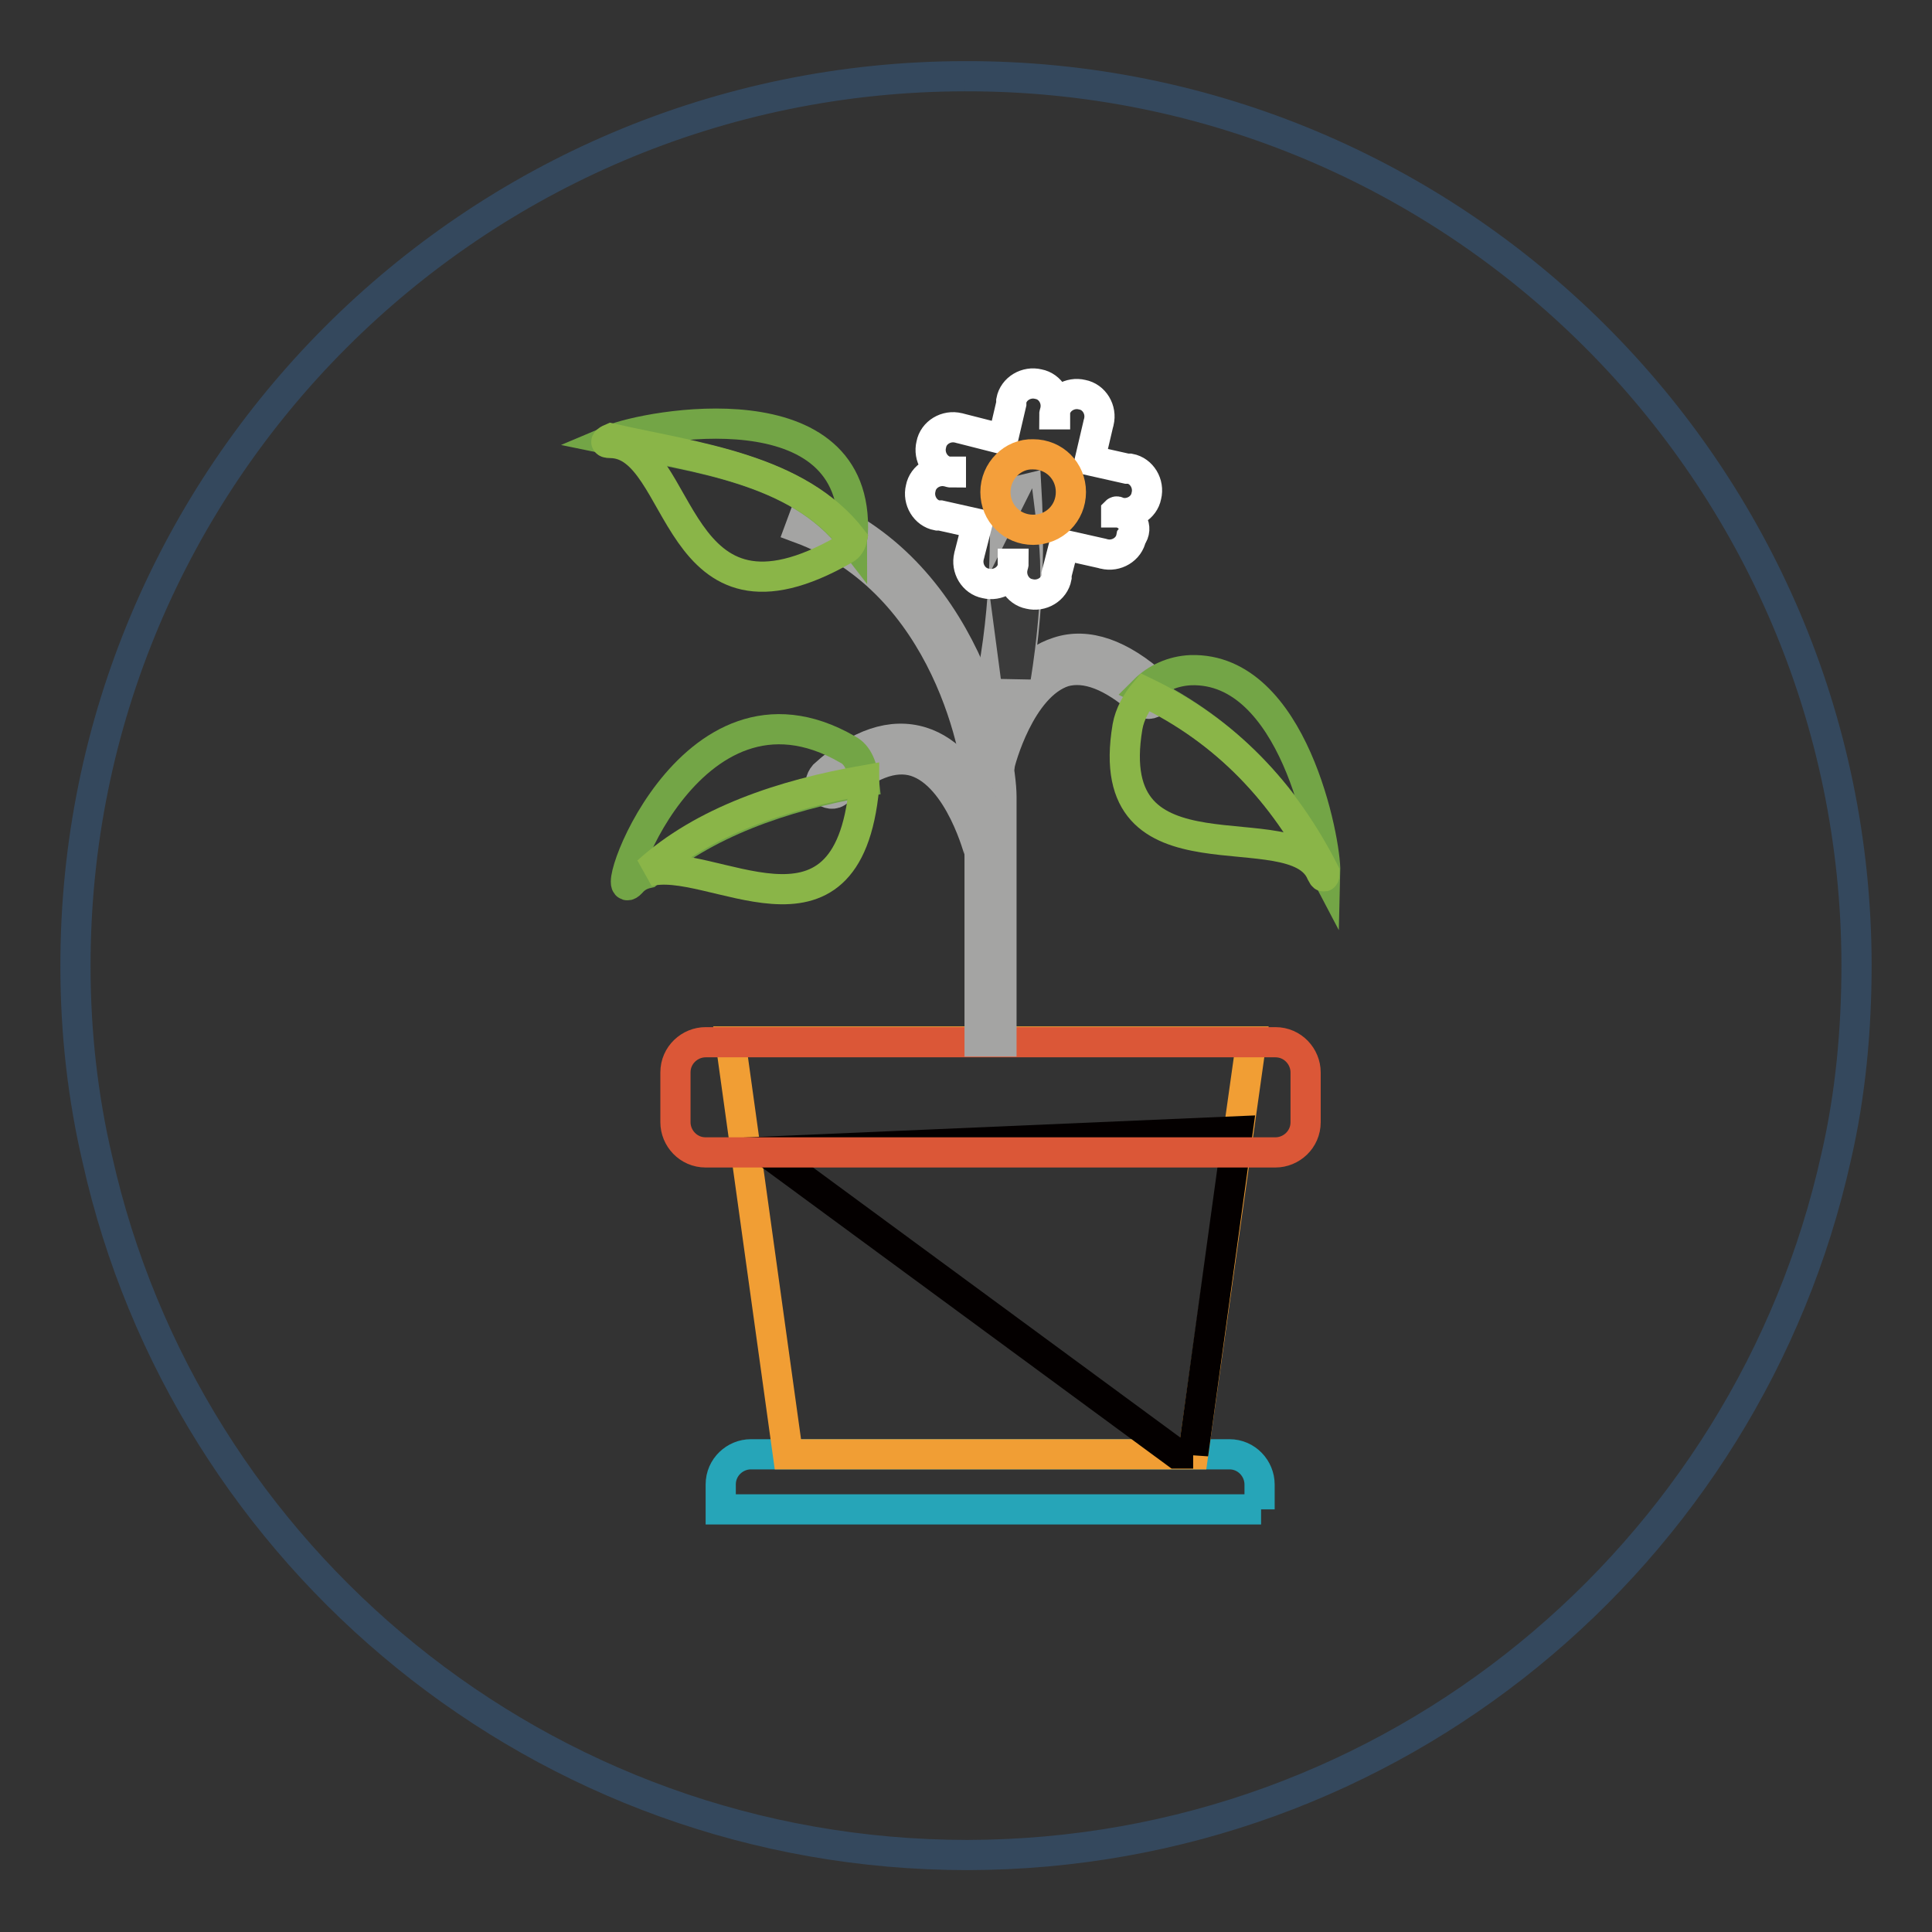 <?xml version="1.0" encoding="utf-8"?>
<!-- Svg Vector Icons : http://www.onlinewebfonts.com/icon -->
<!DOCTYPE svg PUBLIC "-//W3C//DTD SVG 1.1//EN" "http://www.w3.org/Graphics/SVG/1.1/DTD/svg11.dtd">
<svg version="1.1" xmlns="http://www.w3.org/2000/svg" xmlns:xlink="http://www.w3.org/1999/xlink" x="0px" y="0px" viewBox="0 0 256 256" enable-background="new 0 0 256 256" xml:space="preserve">
<rect x="0" y="0" width="256" height="256" fill="#333333" stroke="none"/>
<g> <path stroke-width="4" fill-opacity="0" stroke="#34485d"  d="M127.8,10.1C62.7,10.2,9.9,63,10,128.1c0,8.8,1,17.4,2.9,25.5c11.8,52.8,59,92.2,115.3,92.2 c56.4-0.1,103.4-39.7,115.1-92.5c1.9-8.2,2.7-16.8,2.7-25.5C245.9,62.7,192.9,9.9,127.8,10.1"/> <path stroke-width="4" fill-opacity="0" stroke="#26a5b8"  d="M167.1,200H95.5v-3.3c0-2.3,1.9-4,4-4h63.4c2.3,0,4,1.9,4,4v3.3H167.1z"/> <path stroke-width="4" fill-opacity="0" stroke="#f19e34"  d="M158.1,192.7h-53.7L96.8,138h69L158.1,192.7z"/> <path stroke-width="4" fill-opacity="0" stroke="#040000"  d="M158.1,192.7l5.9-42.8l-62.5,2.7l54.4,40H158.1z"/> <path stroke-width="4" fill-opacity="0" stroke="#db5737"  d="M173,148.7c0,2.3-1.9,4-4,4H93.5c-2.3,0-4-1.9-4-4v-6.6c0-2.3,1.9-4,4-4H169c2.3,0,4,1.9,4,4V148.7 L173,148.7z"/> <path stroke-width="4" fill-opacity="0" stroke="#a4a4a3"  d="M132.7,138h-2.9v-32.4c0-5.3-4.3-28.4-23.8-35.6l1-2.7c21.1,7.7,25.7,32.6,25.7,38.3V138z"/> <path stroke-width="4" fill-opacity="0" stroke="#a4a4a3"  d="M132.4,98.9h0.3c3.3-10.9,3.9-23.7,3.3-34.1l-2.9,0.7c0.3,9.8-0.3,21.2-3.3,31 C130.8,97.2,131.7,98,132.4,98.9z"/> <path stroke-width="4" fill-opacity="0" stroke="#a4a4a3"  d="M131.2,102.3h-0.3c-0.7-0.1-1.3-1-1-1.7c0.1-0.4,2.9-11.9,10.3-14.2c3.9-1.3,8.3,0.3,12.9,4.4 c0.6,0.6,0.6,1.4,0.1,2c-0.6,0.6-1.4,0.6-2,0.1c-3.9-3.4-7.3-4.7-10.2-3.9c-5.9,1.9-8.5,12.1-8.5,12.2 C132.5,101.9,131.9,102.3,131.2,102.3L131.2,102.3z M131.2,114.2c-0.7,0-1.3-0.4-1.4-1.1c0-0.1-2.6-10.3-8.5-12.2 c-2.9-0.9-6.3,0.4-10.2,3.9c-0.6,0.6-1.4,0.4-2-0.1c-0.6-0.6-0.4-1.4,0.1-2c4.6-4.2,9-5.6,12.9-4.4c7.5,2.3,10.3,13.8,10.3,14.2 c0.1,0.7-0.3,1.6-1,1.7C131.5,114.2,131.4,114.2,131.2,114.2z"/> <path stroke-width="4" fill-opacity="0" stroke="#73a546"  d="M175.6,115.5c0.1-3.9-4.2-27.1-17.8-26.7c-2.4,0.1-4.6,1.1-6.2,2.7C162.5,96.9,170.1,105,175.6,115.5z"/> <path stroke-width="4" fill-opacity="0" stroke="#8ab548"  d="M151.7,91.7c-1.1,1.3-2,2.9-2.3,4.6c-3.7,21.9,22.1,10.8,25.7,19.4c0.3,0.6,0.4,0.6,0.4-0.1 C170.1,105,162.5,96.9,151.7,91.7L151.7,91.7z"/> <path stroke-width="4" fill-opacity="0" stroke="#73a546"  d="M112.3,99.3C91.2,87.1,80,120.8,83.6,117c0.6-0.7,1.3-1.1,2.2-1.3c7.5-6.6,17.9-10.2,28.7-12.1 C114.3,101.7,113.7,100,112.3,99.3z"/> <path stroke-width="4" fill-opacity="0" stroke="#8ab548"  d="M85.8,115.5c8.2-2.4,26.5,12.2,28.7-11.2v-0.9C103.7,105.3,93.2,108.8,85.8,115.5z"/> <path stroke-width="4" fill-opacity="0" stroke="#73a546"  d="M112.9,71.5c0-0.3,0.1-0.4,0.1-0.7c1-19.8-27.3-14.5-32-12.5C92.1,60.6,105.7,62.1,112.9,71.5z"/> <path stroke-width="4" fill-opacity="0" stroke="#8ab548"  d="M81,58.1c-0.7,0.3-1,0.6-0.1,0.6c9.9,0.1,8,27.3,31,14.1c0.6-0.3,0.9-0.9,1-1.4 C105.7,62.1,92.1,60.6,81,58.1z"/> <path stroke-width="4" fill-opacity="0" stroke="#3b3b3b"  d="M132.9,76.9l1.7,12.8c0,0,1.9-11,1-18.2L132.9,76.9z"/> <path stroke-width="4" fill-opacity="0" stroke="#ffffff"  d="M148.3,67.9h-0.4v-0.1C148,67.7,148.2,67.9,148.3,67.9c1.6,0.4,3.3-0.6,3.6-2.2c0.4-1.6-0.6-3.3-2.2-3.6 h-0.4l-4.9-1.1l1.1-4.7c0-0.1,0.1-0.3,0.1-0.4c0.4-1.6-0.6-3.3-2.2-3.6c-1.6-0.4-3.3,0.6-3.6,2.2v0.4h-0.1c0-0.1,0.1-0.3,0.1-0.4 c0.4-1.6-0.6-3.3-2.2-3.6c-1.6-0.4-3.3,0.6-3.6,2.2v0.4l-1.1,4.7l-5.5-1.4c-0.1,0-0.3-0.1-0.4-0.1c-1.6-0.4-3.3,0.6-3.6,2.2 c-0.4,1.6,0.6,3.3,2.2,3.6h0.4v0.1c-0.1,0-0.3-0.1-0.4-0.1c-1.6-0.4-3.3,0.6-3.6,2.2c-0.4,1.6,0.6,3.3,2.2,3.6h0.4l4.9,1.1l-1,3.9 c0,0.1-0.1,0.3-0.1,0.4c-0.4,1.6,0.6,3.3,2.2,3.6c1.6,0.4,3.3-0.6,3.6-2.2v-0.4h0.1c0,0.1-0.1,0.3-0.1,0.4 c-0.4,1.6,0.6,3.3,2.2,3.6c1.6,0.4,3.3-0.6,3.6-2.2v-0.4l1-3.9l4.9,1.1c0.1,0,0.3,0.1,0.4,0.1c1.6,0.4,3.3-0.6,3.6-2.2 C150.9,69.9,149.9,68.3,148.3,67.9L148.3,67.9z"/> <path stroke-width="4" fill-opacity="0" stroke="#f49f3b"  d="M131.9,65.2c0,2.8,2.2,5,5,5c2.8,0,5-2.2,5-5c0,0,0,0,0,0c0-2.8-2.2-5-5-5 C134.2,60.1,131.9,62.4,131.9,65.2L131.9,65.2z"/></g>
</svg>